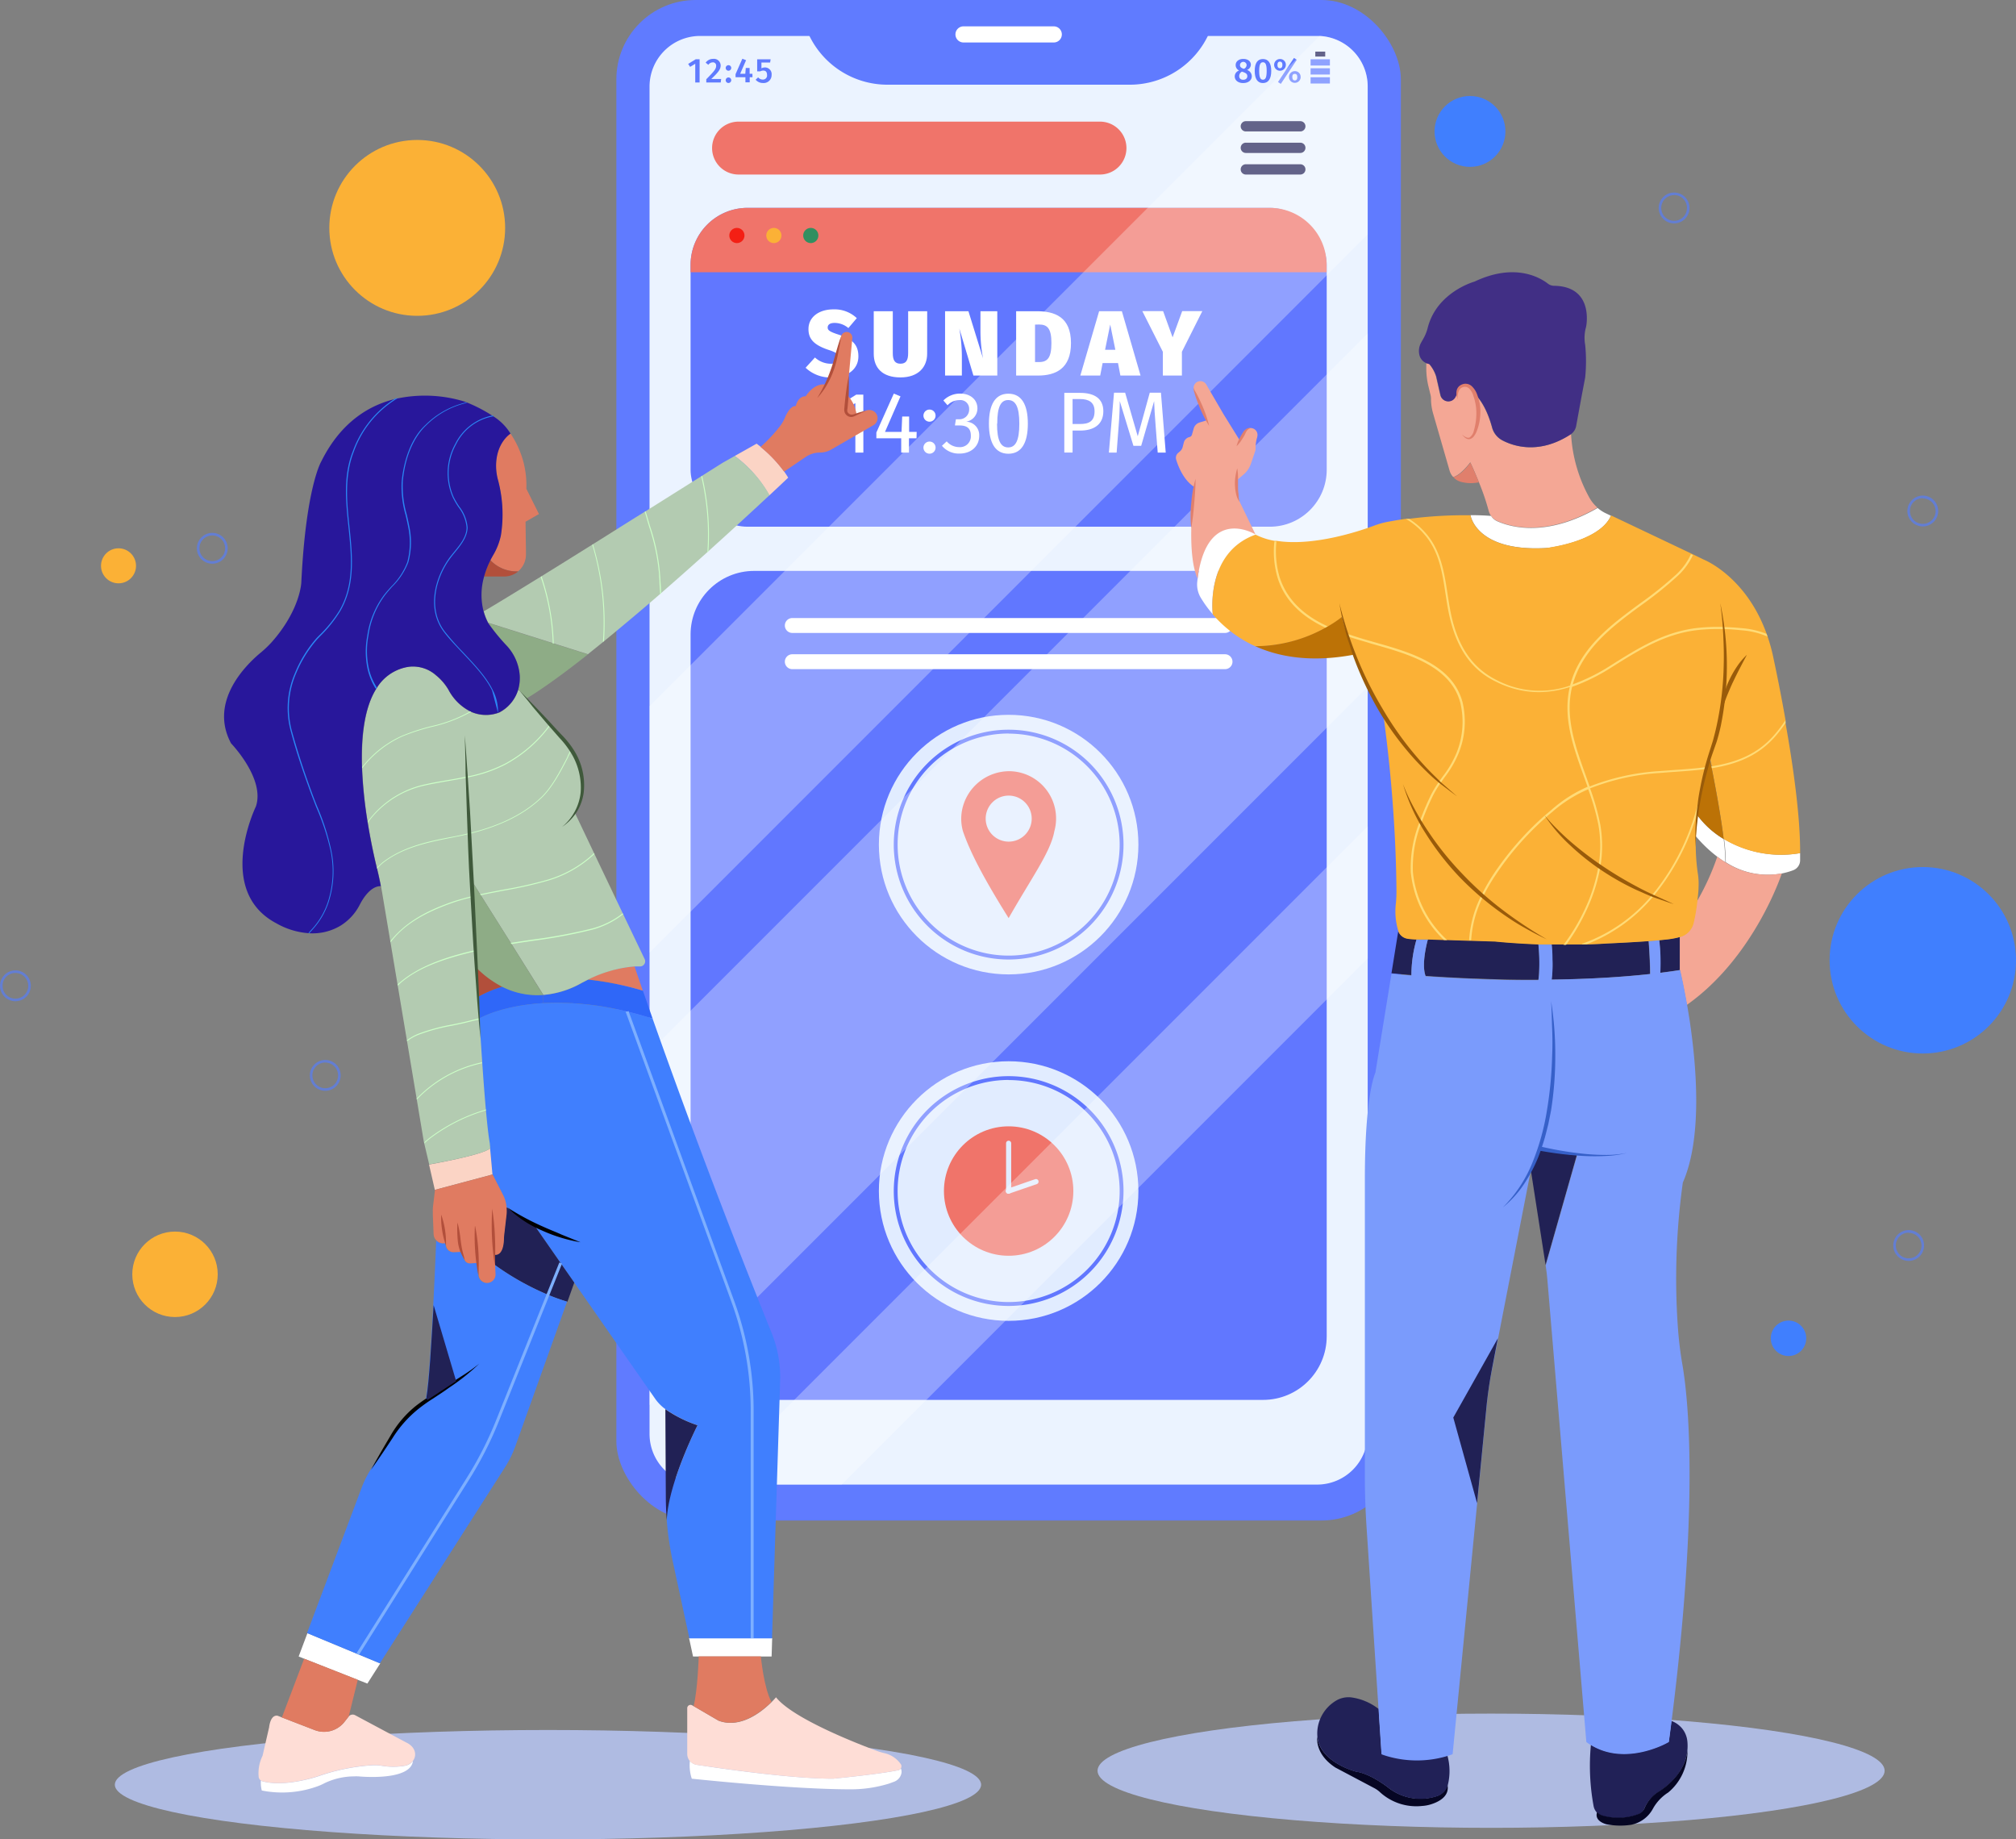 <svg xmlns="http://www.w3.org/2000/svg" viewBox="0 0 392.59 358.12"><rect x="0" y="0" width="392.59" height="358.12" fill="#808080" stroke="none"/><defs><style>.cls-1{isolation:isolate;}.cls-2{fill:#fbb136;}.cls-3{fill:#407ffe;}.cls-4{fill:#637ed3;}.cls-5{fill:#607bff;}.cls-6{fill:#ebf3ff;}.cls-7{fill:#212157;}.cls-8{fill:#6177ff;}.cls-9{fill:#f0746a;}.cls-10{fill:#f41f14;}.cls-11{fill:#328f60;}.cls-12,.cls-14{fill:#fff;}.cls-13{fill:#e1ecff;}.cls-14{opacity:0.3;mix-blend-mode:overlay;}.cls-15{fill:#afbbe2;}.cls-16{fill:#f4a795;}.cls-17{fill:#212155;}.cls-18{fill:#e07f6c;}.cls-19{fill:#060623;}.cls-20{fill:#412f85;}.cls-21{fill:#7a9bfc;}.cls-22{fill:#3660c9;}.cls-23{fill:#ffdb76;}.cls-24{fill:#bc7206;}.cls-25{fill:#995b0a;}.cls-26{fill:#e07b61;}.cls-27{fill:#b24f3b;}.cls-28{fill:#2f67f8;}.cls-29{fill:#8eac86;}.cls-30{fill:#feddd6;}.cls-31{fill:#fbd4c5;}.cls-32{fill:#b3cbb1;}.cls-33{fill:#7dafff;}.cls-34{fill:#28179b;}.cls-35{fill:#2a86f4;}.cls-36{fill:#ccffc7;}.cls-37{fill:#3f593b;}</style></defs><title>CNQuanlyhiendai</title><g class="cls-1"><g id="OBJECTS"><circle class="cls-2" cx="81.25" cy="44.37" r="17.12"/><circle class="cls-2" cx="34.08" cy="248.1" r="8.32"/><circle class="cls-2" cx="23.08" cy="110.16" r="3.41"/><circle class="cls-3" cx="374.44" cy="186.96" r="18.15"/><circle class="cls-3" cx="286.26" cy="25.59" r="6.9"/><circle class="cls-3" cx="348.29" cy="260.56" r="3.45"/><path class="cls-4" d="M95,193.26a3,3,0,1,1,3-3A3,3,0,0,1,95,193.26Zm0-5.5a2.5,2.5,0,1,0,2.5,2.5A2.5,2.5,0,0,0,95,187.76Z" transform="translate(-53.66 -83.51)"/><path class="cls-4" d="M379.67,127a3,3,0,1,1,3-3A3,3,0,0,1,379.67,127Zm0-5.5a2.5,2.5,0,1,0,2.5,2.5A2.5,2.5,0,0,0,379.67,121.48Z" transform="translate(-53.66 -83.51)"/><path class="cls-4" d="M425.35,329a3,3,0,1,1,3-3A3,3,0,0,1,425.35,329Zm0-5.5a2.5,2.5,0,1,0,2.5,2.5A2.5,2.5,0,0,0,425.35,323.54Z" transform="translate(-53.66 -83.51)"/><path class="cls-4" d="M117,295.88a3,3,0,1,1,3-3A3,3,0,0,1,117,295.88Zm0-5.5a2.5,2.5,0,1,0,2.5,2.5A2.5,2.5,0,0,0,117,290.39Z" transform="translate(-53.66 -83.51)"/><path class="cls-4" d="M56.66,278.44a3,3,0,1,1,3-3A3,3,0,0,1,56.66,278.44Zm0-5.5a2.5,2.5,0,1,0,2.5,2.5A2.5,2.5,0,0,0,56.66,272.94Z" transform="translate(-53.66 -83.51)"/><path class="cls-4" d="M428.1,186a3,3,0,1,1,3-3A3,3,0,0,1,428.1,186Zm0-5.5a2.5,2.5,0,1,0,2.5,2.5A2.5,2.5,0,0,0,428.1,180.55Z" transform="translate(-53.66 -83.51)"/><rect class="cls-5" x="120.03" width="152.77" height="296.03" rx="15.45" ry="15.45"/><path class="cls-6" d="M320,100.36V362.69a9.86,9.86,0,0,1-9.85,9.86H190a9.86,9.86,0,0,1-9.85-9.86V100.36A9.85,9.85,0,0,1,190,90.51H310.62A9.85,9.85,0,0,1,320,100.36Z" transform="translate(-53.66 -83.51)"/><path class="cls-5" d="M273.68,100h-47.2a16.9,16.9,0,0,1-15.55-10.28h78.3A16.9,16.9,0,0,1,273.68,100Z" transform="translate(-53.66 -83.51)"/><path class="cls-5" d="M189.9,99.57h-.85V95.92l-1,.61-.38-.58,1.47-.9h.76Z" transform="translate(-53.66 -83.51)"/><path class="cls-5" d="M194,96.24c0,.77-.44,1.32-1.83,2.65h1.93l-.09.68h-2.81v-.63c1.54-1.57,1.92-2,1.92-2.63a.61.61,0,0,0-.65-.66,1.08,1.08,0,0,0-.87.48l-.52-.42a1.77,1.77,0,0,1,1.46-.74A1.31,1.31,0,0,1,194,96.24Z" transform="translate(-53.66 -83.51)"/><path class="cls-5" d="M196.06,96.74a.55.55,0,0,1-.55.54.54.54,0,1,1,.55-.54Zm0,2.39a.55.55,0,0,1-.55.54.54.54,0,1,1,.55-.54Z" transform="translate(-53.66 -83.51)"/><path class="cls-5" d="M200.2,98.54h-.54v1h-.84v-1H196.9v-.59l1.32-3,.73.28-1.15,2.64h1l.09-1.13h.75v1.13h.54Z" transform="translate(-53.66 -83.51)"/><path class="cls-5" d="M203.63,95.69h-1.69v1.12a1.53,1.53,0,0,1,.68-.17,1.3,1.3,0,0,1,1.3,1.46,1.54,1.54,0,0,1-1.69,1.57,1.83,1.83,0,0,1-1.42-.64l.49-.46a1.17,1.17,0,0,0,.91.43.79.79,0,0,0,.82-.91c0-.62-.31-.84-.73-.84a1.19,1.19,0,0,0-.58.15h-.61V95.06h2.62Z" transform="translate(-53.66 -83.51)"/><path class="cls-5" d="M297.43,98.36c0,.74-.65,1.32-1.68,1.32s-1.64-.57-1.64-1.3a1.21,1.21,0,0,1,.86-1.14,1.15,1.15,0,0,1-.68-1.07c0-.74.67-1.19,1.48-1.19s1.48.4,1.48,1.15a1.14,1.14,0,0,1-.75,1A1.31,1.31,0,0,1,297.43,98.36Zm-.87,0c0-.42-.22-.61-.83-.83l-.21-.07a.94.94,0,0,0-.54.89c0,.43.31.69.79.69S296.56,98.75,296.56,98.36Zm-1.43-2.18c0,.38.24.55.68.71l.13,0a.83.83,0,0,0,.48-.77.65.65,0,0,0-1.29,0Z" transform="translate(-53.66 -83.51)"/><path class="cls-5" d="M301.22,97.32c0,1.51-.55,2.36-1.62,2.36S298,98.83,298,97.32,298.54,95,299.6,95,301.22,95.81,301.22,97.32Zm-2.35,0c0,1.26.24,1.71.73,1.71s.73-.43.73-1.71-.24-1.69-.73-1.69S298.87,96.07,298.87,97.32Z" transform="translate(-53.66 -83.51)"/><path class="cls-5" d="M304.06,96.15A1.14,1.14,0,1,1,302.92,95,1.11,1.11,0,0,1,304.06,96.15Zm-1.63,0c0,.32.1.64.48.64s.48-.32.48-.64-.09-.64-.48-.64S302.43,95.83,302.43,96.15Zm3.77-1-3.12,4.69-.55-.36,3.11-4.69Zm.75,3.38a1.14,1.14,0,1,1-1.14-1.17A1.1,1.1,0,0,1,306.94,98.5Zm-1.62,0c0,.32.1.64.48.64s.48-.32.48-.64-.09-.64-.48-.64S305.32,98.18,305.32,98.5Z" transform="translate(-53.66 -83.51)"/><rect class="cls-5" x="255.22" y="15.04" width="3.76" height="1.22"/><rect class="cls-5" x="255.22" y="13.29" width="3.76" height="1.22"/><rect class="cls-5" x="255.22" y="11.54" width="3.76" height="1.22"/><rect class="cls-7" x="256.14" y="10.05" width="1.93" height="0.96"/><rect class="cls-8" x="134.48" y="40.47" width="123.88" height="62.08" rx="11.1" ry="11.1"/><path class="cls-9" d="M312,135.08v1.44H188.14v-1.44a11.1,11.1,0,0,1,11.1-11.1H300.92A11.1,11.1,0,0,1,312,135.08Z" transform="translate(-53.66 -83.51)"/><circle class="cls-10" cx="143.5" cy="45.85" r="1.48"/><circle class="cls-2" cx="150.7" cy="45.85" r="1.48"/><circle class="cls-11" cx="157.89" cy="45.85" r="1.48"/><path class="cls-12" d="M220.51,145.45l-1.64,1.93a4.15,4.15,0,0,0-2.68-1c-.9,0-1.35.34-1.35.9s.47.85,2.25,1.42c2.57.83,3.73,1.94,3.73,4.2,0,2.41-2,4.1-5.28,4.1a7,7,0,0,1-5-1.89l1.82-2a4.62,4.62,0,0,0,3.08,1.22c1.08,0,1.57-.49,1.57-1.13s-.4-1.06-2-1.57c-3-1-3.91-2.23-3.91-4.05,0-2.38,2.09-3.84,4.86-3.84A6.3,6.3,0,0,1,220.51,145.45Z" transform="translate(-53.66 -83.51)"/><path class="cls-12" d="M234.21,152.38c0,2.56-1.67,4.61-5.2,4.61s-5.2-1.87-5.2-4.61V144.1h3.71v8.17c0,1.39.41,2.05,1.5,2.05s1.49-.67,1.49-2.05V144.1h3.71Z" transform="translate(-53.66 -83.51)"/><path class="cls-12" d="M247.87,156.63h-4.65l-2.74-9.15a32.13,32.13,0,0,1,.49,5.26v3.89H237.7V144.1h4.55l2.84,9.18a28.59,28.59,0,0,1-.5-5.17v-4h3.28Z" transform="translate(-53.66 -83.51)"/><path class="cls-12" d="M262.22,150.31c0,5-3,6.32-6.45,6.32h-4.23V144.1h4C259,144.1,262.22,145.16,262.22,150.31Zm-7-3.6V154H256c1.67,0,2.41-.86,2.41-3.71s-.81-3.6-2.39-3.6Z" transform="translate(-53.66 -83.51)"/><path class="cls-12" d="M271.38,154.2h-3l-.47,2.43h-3.87l3.66-12.53h4.43l3.64,12.53h-3.93Zm-.52-2.59-1-4.92-1,4.92Z" transform="translate(-53.66 -83.51)"/><path class="cls-12" d="M283.82,152v4.63h-3.71V152l-4-7.92h4.05l1.85,5.11,1.87-5.11h3.92Z" transform="translate(-53.66 -83.51)"/><path class="cls-12" d="M221.79,171.63h-1.56V162l-2.64,1.61-.68-1.1,3.5-2.17h1.37Z" transform="translate(-53.66 -83.51)"/><path class="cls-12" d="M232.14,168.84h-1.47v2.79h-1.51v-2.79h-4.84v-1.12l3.4-7.58,1.3.54L226,167.6h3.22l.13-3h1.35v3h1.47Z" transform="translate(-53.66 -83.51)"/><path class="cls-12" d="M235.85,164.42a1.18,1.18,0,1,1-1.18-1.17A1.17,1.17,0,0,1,235.85,164.42Zm0,6.23a1.18,1.18,0,1,1-1.18-1.17A1.17,1.17,0,0,1,235.85,170.65Z" transform="translate(-53.66 -83.51)"/><path class="cls-12" d="M244,163a2.6,2.6,0,0,1-2.2,2.61,2.61,2.61,0,0,1,2.55,2.74c0,2-1.51,3.47-3.86,3.47a4.26,4.26,0,0,1-3.4-1.52l.93-.86a3.18,3.18,0,0,0,2.42,1.12,2.1,2.1,0,0,0,2.28-2.22c0-1.56-.88-2-2.25-2h-.85l.19-1.2h.58a1.9,1.9,0,0,0,2-2,1.69,1.69,0,0,0-1.88-1.73,3.19,3.19,0,0,0-2.33,1l-.81-.93a4.58,4.58,0,0,1,3.23-1.34C242.84,160.14,244,161.49,244,163Z" transform="translate(-53.66 -83.51)"/><path class="cls-12" d="M253.82,166c0,3.76-1.25,5.85-3.79,5.85s-3.79-2.1-3.79-5.85,1.25-5.84,3.79-5.84S253.82,162.24,253.82,166Zm-6,0c0,3.33.74,4.62,2.17,4.62s2.17-1.29,2.17-4.62-.76-4.6-2.17-4.6S247.86,162.66,247.86,166Z" transform="translate(-53.66 -83.51)"/><path class="cls-12" d="M268.52,163.57c0,2.67-1.95,3.77-4.52,3.77h-1.47v4.28h-1.61V160H264C266.8,160,268.52,161.12,268.52,163.57Zm-1.71,0c0-1.74-1.12-2.37-2.84-2.37h-1.44v4.86h1.4C265.66,166.08,266.81,165.57,266.81,163.59Z" transform="translate(-53.66 -83.51)"/><path class="cls-12" d="M280.67,171.63h-1.56l-.41-5.26c-.15-1.83-.27-3.79-.29-4.76l-2.52,8.7h-1.51l-2.66-8.71c0,1.37-.08,3.18-.22,4.89l-.39,5.14H269.6l1-11.66h2.17l2.45,8.48,2.34-8.48h2.18Z" transform="translate(-53.66 -83.51)"/><path class="cls-12" d="M258.87,91.78H241.29a1.57,1.57,0,0,1-1.57-1.57h0a1.57,1.57,0,0,1,1.57-1.57h17.58a1.57,1.57,0,0,1,1.57,1.57h0A1.57,1.57,0,0,1,258.87,91.78Z" transform="translate(-53.66 -83.51)"/><path class="cls-7" d="M306.88,109.1H296.27a1,1,0,0,1-1-1h0a1,1,0,0,1,1-1h10.61a1,1,0,0,1,1,1h0A1,1,0,0,1,306.88,109.1Z" transform="translate(-53.66 -83.51)"/><path class="cls-7" d="M306.88,113.29H296.27a1,1,0,0,1-1-1h0a1,1,0,0,1,1-1h10.61a1,1,0,0,1,1,1h0A1,1,0,0,1,306.88,113.29Z" transform="translate(-53.66 -83.51)"/><path class="cls-7" d="M306.88,117.49H296.27a1,1,0,0,1-1-1h0a1,1,0,0,1,1-1h10.61a1,1,0,0,1,1,1h0A1,1,0,0,1,306.88,117.49Z" transform="translate(-53.66 -83.51)"/><path class="cls-9" d="M267.88,117.49H197.48a5.15,5.15,0,0,1-5.15-5.15h0a5.15,5.15,0,0,1,5.15-5.15h70.39a5.15,5.15,0,0,1,5.15,5.15h0A5.15,5.15,0,0,1,267.88,117.49Z" transform="translate(-53.66 -83.51)"/><rect class="cls-8" x="134.48" y="111.15" width="123.88" height="161.4" rx="12.39" ry="12.39"/><circle class="cls-13" cx="196.42" cy="164.44" r="25.27"/><path class="cls-8" d="M250.08,270.32A22.37,22.37,0,1,1,272.45,248,22.39,22.39,0,0,1,250.08,270.32Zm0-44A21.62,21.62,0,1,0,271.7,248,21.64,21.64,0,0,0,250.08,226.34Z" transform="translate(-53.66 -83.51)"/><circle class="cls-13" cx="196.42" cy="231.89" r="25.27"/><path class="cls-12" d="M292.22,206.74H207.95a1.45,1.45,0,0,1-1.45-1.45h0a1.45,1.45,0,0,1,1.45-1.45h84.27a1.45,1.45,0,0,1,1.45,1.45h0A1.45,1.45,0,0,1,292.22,206.74Z" transform="translate(-53.66 -83.51)"/><path class="cls-12" d="M292.22,213.79H207.95a1.45,1.45,0,0,1-1.45-1.45h0a1.45,1.45,0,0,1,1.45-1.45h84.27a1.45,1.45,0,0,1,1.45,1.45h0A1.45,1.45,0,0,1,292.22,213.79Z" transform="translate(-53.66 -83.51)"/><path class="cls-9" d="M250.43,233.66a9.39,9.39,0,0,0-9.43,7.61,8.93,8.93,0,0,0,.18,4.07c1.37,4,4,9.12,8.9,16.92,4.48-7.88,8.19-12.89,8.9-16.92a9.21,9.21,0,0,0-8.56-11.68Zm-.34,13.71a4.48,4.48,0,1,1,4.48-4.48A4.48,4.48,0,0,1,250.08,247.37Z" transform="translate(-53.66 -83.51)"/><path class="cls-8" d="M250.08,337.77a22.37,22.37,0,1,1,22.37-22.37A22.39,22.39,0,0,1,250.08,337.77Zm0-44A21.62,21.62,0,1,0,271.7,315.4,21.64,21.64,0,0,0,250.08,293.79Z" transform="translate(-53.66 -83.51)"/><circle class="cls-9" cx="196.42" cy="231.89" r="12.6"/><path class="cls-13" d="M250.08,315.9a.5.5,0,0,1-.5-.5V306.1a.5.5,0,1,1,1,0v9.31A.5.5,0,0,1,250.08,315.9Z" transform="translate(-53.66 -83.51)"/><path class="cls-13" d="M250.1,315.92a.5.5,0,0,1-.16-1l5.3-1.83a.5.5,0,1,1,.33.95l-5.3,1.83Z" transform="translate(-53.66 -83.51)"/><path class="cls-14" d="M320,100.36v28.78L180.15,269V221L310.62,90.52A9.85,9.85,0,0,1,320,100.36Z" transform="translate(-53.66 -83.51)"/><polygon class="cls-14" points="266.35 64.91 266.35 133.71 126.48 273.58 126.48 204.78 266.35 64.91"/><polygon class="cls-14" points="266.35 160.87 266.35 186.6 163.91 289.04 138.18 289.04 266.35 160.87"/><ellipse class="cls-15" cx="290.37" cy="344.75" rx="76.64" ry="11.12"/><path class="cls-16" d="M337.38,160.18a1.58,1.58,0,0,1,1-1.57s1.39-.67,2.35,1.57c0,0,2.09,1.49,3.47,6.55a4,4,0,0,0,1.95,2.49c2.25,1.2,7.23,2.82,13.31-1.11l.09-.06.06.07a28.82,28.82,0,0,0,3.52,12.21,7.2,7.2,0,0,0,1.61,2c-9.94,5.74-16.89,3.8-19.63,2.55a2.76,2.76,0,0,1-1.13-1,3,3,0,0,1-.43-.95,44.65,44.65,0,0,0-1.91-5.58c-.86-2.17-1.66-3.84-1.66-3.84s-1.79,2.46-3.33,2.87a3.13,3.13,0,0,1-.71-1.27l-3.2-11.1a10.35,10.35,0,0,1-.41-2.9,2.94,2.94,0,0,0-.09-.7l-.4-1.64a15,15,0,0,1-.43-3.54v-.9l.06-.13a3.82,3.82,0,0,0,.46.13,6.8,6.8,0,0,1,1.35,2.41l.83,3.64a1.56,1.56,0,0,0,2.92.35Z" transform="translate(-53.66 -83.51)"/><path class="cls-7" d="M382.24,422.42a4.6,4.6,0,0,0-.29-1.15h0a4.46,4.46,0,0,0-1.16-1.7,4.69,4.69,0,0,0-1.64-1c-.16,1.3-.34,2.63-.52,4l-.1.06a16.29,16.29,0,0,1-2,.94h0c-2.88,1.15-8.25,2.54-13.06-.39a43.2,43.2,0,0,0,.53,12,2.48,2.48,0,0,0,.65,1.24,2.45,2.45,0,0,0,1.15.66,11.08,11.08,0,0,0,7-.36,2.14,2.14,0,0,0,1.09-1.11,6.8,6.8,0,0,1,2.64-3.14s5.22-2.94,5.72-8.14A8.67,8.67,0,0,0,382.24,422.42Z" transform="translate(-53.66 -83.51)"/><path class="cls-17" d="M325.95,264.82,324.63,273s1.41.15,3.89.35h0a25.11,25.11,0,0,1,1-7h0c-.8,0-1.37-.08-1.79-.14A2.26,2.26,0,0,1,325.95,264.82Zm18.81,1.95-4.83-.15-4.73-.15-3.47-.11s-1.37,4.73-.44,7.15c2.54.18,5.69.36,9.28.51,1.28,0,2.6.1,4,.13,2,.06,4.07.1,6.22.11h2.46c.07-.54.12-1.11.15-1.66a36.2,36.2,0,0,0-.15-5.26C348.2,267.14,344.76,266.77,344.76,266.77Zm22,.4c-1.64.11-3.26.18-4.85.22-1.24,0-2.45,0-3.61,0-.86,0-1.69,0-2.5,0,0,0,.11,1.27.15,2.83a24.68,24.68,0,0,1-.15,4c6.23-.07,12.82-.39,19.18-1.09,0-2.78-.29-6.41-.29-6.41C370.93,267,366.78,267.18,366.78,267.18Zm11.27-.75-1.28.13a38.14,38.14,0,0,1,.2,6.35c1.3-.16,2.58-.34,3.85-.54v-6.45A16.75,16.75,0,0,1,378,266.42Z" transform="translate(-53.66 -83.51)"/><path class="cls-18" d="M340,173.59s.79,1.66,1.66,3.84l-.12,0a7.46,7.46,0,0,1-3.46-.13,3.06,3.06,0,0,1-1.41-.89C338.24,176.06,340,173.59,340,173.59Z" transform="translate(-53.66 -83.51)"/><path class="cls-12" d="M389.32,246.86a41.18,41.18,0,0,1,.33,4.52c-.51-.31-1-.66-1.54-1.05a26.17,26.17,0,0,1-4.25-4.06h0c.06-1.38.17-2.74.33-4.06A17.47,17.47,0,0,0,389.32,246.86Z" transform="translate(-53.66 -83.51)"/><path class="cls-12" d="M404.21,249.61c0,.5,0,1,0,1.46a2.08,2.08,0,0,1-1.35,1.87,13.62,13.62,0,0,1-2.12.61,15,15,0,0,1-11-2.17,41.18,41.18,0,0,0-.33-4.52A21.72,21.72,0,0,0,404.21,249.61Z" transform="translate(-53.66 -83.51)"/><path class="cls-12" d="M286.89,196.16c1.89-14.39,11.28-8.59,11.28-8.59-9.86,3.49-8.34,15.52-8.34,15.52a22.48,22.48,0,0,1-2.35-3.23,5,5,0,0,1-.67-3.08C286.83,196.57,286.85,196.36,286.89,196.16Z" transform="translate(-53.66 -83.51)"/><path class="cls-12" d="M366.49,183.5l.88.42c-1.83,4.18-9,5.72-11.41,6.13a11.84,11.84,0,0,1-1.41.16c-13.3.69-14.5-6.2-14.53-6.4,2.48,0,4,.15,4,.15a2.76,2.76,0,0,0,1.13,1c2.74,1.24,9.69,3.18,19.63-2.55A7.19,7.19,0,0,0,366.49,183.5Z" transform="translate(-53.66 -83.51)"/><path class="cls-19" d="M335.54,431c.47,2.37-1.95,3.43-3.38,3.85a7.32,7.32,0,0,1-1.57.27,10.49,10.49,0,0,1-8.16-2.65,5.13,5.13,0,0,0-1.16-.83l-7.56-4c-4.13-2.69-3.52-6-3.52-6,.51,5,7.53,6.78,7.53,6.78,3,.42,6.52,3.3,6.52,3.3a10.15,10.15,0,0,0,9.34,1.43A3.18,3.18,0,0,0,335.54,431Z" transform="translate(-53.66 -83.51)"/><path class="cls-19" d="M382.27,424.25a10.37,10.37,0,0,1-3.75,8.25,8.74,8.74,0,0,0-3,3.2,6.17,6.17,0,0,1-4.25,3.09,14.08,14.08,0,0,1-4.81-.11c-2.54-.76-1.78-2.34-1.78-2.34a2.45,2.45,0,0,0,1.15.66,11.08,11.08,0,0,0,7-.36,2.14,2.14,0,0,0,1.09-1.11,6.8,6.8,0,0,1,2.64-3.14S381.77,429.45,382.27,424.25Z" transform="translate(-53.66 -83.51)"/><path class="cls-17" d="M360.76,308.26l-6.12,21.51-2.88-18.51h0a32.07,32.07,0,0,0,1.7-4.1A69.94,69.94,0,0,0,360.76,308.26Z" transform="translate(-53.66 -83.51)"/><path class="cls-7" d="M335.51,425.26a20.68,20.68,0,0,1-11.8,0c-.65-.19-1-.34-1-.34l-.57-8.67a11,11,0,0,0-5.36-2.27,4.75,4.75,0,0,0-3.17.78,7.51,7.51,0,0,0-2.75,3.17,7.29,7.29,0,0,0-.65,3.75c.51,5,7.53,6.78,7.53,6.78,3,.42,6.52,3.3,6.52,3.3a10.15,10.15,0,0,0,9.34,1.43,3.18,3.18,0,0,0,2-2.14A11.25,11.25,0,0,0,335.51,425.26Z" transform="translate(-53.66 -83.51)"/><path class="cls-16" d="M389.65,251.38a15,15,0,0,0,11,2.17s-5.31,16.3-18.5,25.61c-.72-4.12-1.37-6.81-1.37-6.81v-6.45a3.72,3.72,0,0,0,2.58-2.67,33.73,33.73,0,0,0,.73-4.29h.06a48.58,48.58,0,0,0,3.93-8.64C388.63,250.72,389.14,251.08,389.65,251.38Z" transform="translate(-53.66 -83.51)"/><path class="cls-20" d="M356.23,139.15c8,.08,6.3,8,6.3,8a7.67,7.67,0,0,0-.18,3.48,31.24,31.24,0,0,1,0,6.4l-.7,3.67-1.06,5.78a2.5,2.5,0,0,1-1,1.56l-.09.06c-6.08,3.93-11.06,2.32-13.31,1.11a4,4,0,0,1-1.95-2.49c-1.38-5.06-3.47-6.55-3.47-6.55-1-2.24-2.35-1.57-2.35-1.57a1.58,1.58,0,0,0-1,1.57l-.31.63a1.56,1.56,0,0,1-2.92-.35l-.83-3.64a6.8,6.8,0,0,0-1.35-2.41,3.82,3.82,0,0,1-.46-.13,2.32,2.32,0,0,1-1.52-1.84,3.35,3.35,0,0,1,.4-2.26l.44-.78a8.26,8.26,0,0,0,.82-2.06c1.78-7,9.13-9,9.13-9,7.84-3.72,12.77-.76,14.27.4A2,2,0,0,0,356.23,139.15Z" transform="translate(-53.66 -83.51)"/><path class="cls-21" d="M380.37,341.39a135.09,135.09,0,0,1,1-27.64c3.8-8.65,2.71-22.38,1.32-31.62h0c-.16-1-.32-2-.48-2.94-.72-4.12-1.37-6.81-1.37-6.81-1.27.2-2.55.38-3.85.54a38.14,38.14,0,0,0-.2-6.35l-2.06.17s.29,3.63.29,6.41c-6.36.7-12.95,1-19.18,1.09a24.68,24.68,0,0,0,.15-4c0-1.56-.15-2.83-.15-2.83l-1,0-1.6,0a36.2,36.2,0,0,1,.15,5.26c0,.56-.07,1.12-.15,1.66h-2.46c-2.15,0-4.23,0-6.22-.11-1.38,0-2.71-.08-4-.13-3.59-.15-6.74-.33-9.28-.51-.93-2.42.44-7.15.44-7.15-.88,0-1.61,0-2.21,0h0a25.11,25.11,0,0,0-1,7h0c-1.83-.15-3.08-.27-3.6-.32l-.28,0-3.13,19.25s-2.05,4.1-2.05,20.69v57.86q0,4.9.32,9.78l2.35,35.7.57,8.67s.36.15,1,.34a20.68,20.68,0,0,0,11.8,0c.35-.1.7-.23,1.05-.36l4.77-48.77,1.91-19.54c.22-2.22.54-4.43,1-6.62l1.15-5.89v0l6.39-32.8h0a32.07,32.07,0,0,0,1.7-4.1,69.94,69.94,0,0,0,7.32,1.1l-6.12,21.51q.22,1.42.34,2.84l7.58,89.9a9,9,0,0,0,.91.61h0c4.81,2.92,10.18,1.53,13.06.39h0a16.29,16.29,0,0,0,2-.94l.1-.06c.18-1.35.36-2.67.52-4,5.44-42.83,3.21-63.11,2.13-69.39A73.54,73.54,0,0,1,380.37,341.39Z" transform="translate(-53.66 -83.51)"/><path class="cls-2" d="M404.21,249.61a21.73,21.73,0,0,1-14.89-2.75c-.56-4.77-1.7-10.69-2.32-13.76,0-.07,0-.14,0-.2s0-.14,0-.2c-.22-1.05-.36-1.68-.36-1.68-.17.54-.34,1.15-.53,1.82,0,.06,0,.14-.06.21s0,.14-.06.21c-.43,1.62-.89,3.57-1.27,5.71l-.07.44c-.11.65-.21,1.32-.3,2,0,.27-.07.55-.1.82-.16,1.32-.27,2.67-.33,4.06a38.61,38.61,0,0,0,.36,7.21,12.8,12.8,0,0,1,.15,2.78c0,.74-.12,1.67-.23,2.69a33.73,33.73,0,0,1-.73,4.29,3.72,3.72,0,0,1-2.58,2.67,16.75,16.75,0,0,1-2.78.51l-1.28.13-2.06.17c-3.78.28-7.93.45-7.93.45-1.42.1-2.84.16-4.22.2l-.63,0h-.29c-1.05,0-2.08,0-3.07,0h-.5c-.77,0-1.52,0-2.25,0l-1,0-1.6,0c-5-.19-8.46-.56-8.46-.56l-4.63-.15h-.4l-4.22-.14h-.61l-3.17-.11c-.88,0-1.61,0-2.21,0-.8,0-1.37-.08-1.79-.14a2.26,2.26,0,0,1-1.77-1.34,13.13,13.13,0,0,1-.52-5.65,24,24,0,0,0,.1-2.53c-.06-7.41-.5-14.49-1-20.27-.73-8.32-1.58-13.94-1.58-13.94A69,69,0,0,1,317.38,211c-.49-1.31-.9-2.54-1.26-3.64,0-.08-.06-.16-.08-.24l-.07-.24c-.39-1.25-.68-2.34-.9-3.24a21.63,21.63,0,0,1-2.68,1.82l-.22.12-.22.12a28.31,28.31,0,0,1-13.78,3.66,24,24,0,0,1-8.34-6.24s-1.53-12,8.34-15.52a13.09,13.09,0,0,0,3.72,1.21l.2,0,.2,0c7.08,1.11,16.06-1.86,19.08-3a15.59,15.59,0,0,1,2.4-.68c1.26-.24,2.51-.45,3.74-.62l.32,0,.31,0a84.48,84.48,0,0,1,11.88-.68c0,.2,1.24,7.08,14.53,6.4A11.84,11.84,0,0,0,356,190c2.43-.41,9.57-1.95,11.41-6.13l15.6,7.41.19.09.19.09,2.05,1s8.17,3.19,12.23,14.4l.1.26c0,.09.06.18.09.27a34.4,34.4,0,0,1,1.21,4.51s1.1,5,2.29,11.76l0,.3,0,.28C402.79,232.25,404.27,242.47,404.21,249.61Z" transform="translate(-53.66 -83.51)"/><path class="cls-16" d="M288.66,165.34l-2.45-5.79a1.29,1.29,0,0,1-.11-.52,1.32,1.32,0,0,1,2.46-.66l3.36,5.77,3.17,5.11,1-1.74a1.32,1.32,0,0,1,1.14-.66,1.33,1.33,0,0,1,1.26,1.7l0,.06a6.9,6.9,0,0,0-.32,2.07v.17a1.62,1.62,0,0,1-.1.56l-.81,2.38a4.8,4.8,0,0,1-1.42,2.1l-1.37,1.16a15.55,15.55,0,0,0,.31,3.36,4,4,0,0,0,.27.75l3.1,6.4s-9.39-5.8-11.28,8.59c-2-4.48-1.08-14.17-.61-17.92l-.16,0c-1.95-1.28-3-3.91-3.39-5.22a1.23,1.23,0,0,1,.36-1.3l.4-.35a1.6,1.6,0,0,0,.5-.82l.22-.86a1.48,1.48,0,0,1,1.11-1.08.66.66,0,0,0,.48-.47l.34-1.2a1.72,1.72,0,0,1,1.13-1.16Z" transform="translate(-53.66 -83.51)"/><path class="cls-18" d="M337.51,161.24a3,3,0,0,1-.21-1.56,1.69,1.69,0,0,1,.33-.79,1.75,1.75,0,0,1,.71-.52h0a1.78,1.78,0,0,1,2,.4,4,4,0,0,1,1,1.63,9,9,0,0,1,.6,3.6,10.26,10.26,0,0,1-.74,3.55,4.12,4.12,0,0,1-.46.82,1.51,1.51,0,0,1-.78.61,1.07,1.07,0,0,1-.94-.21,2.72,2.72,0,0,1-.62-.65c.42.37,1,.78,1.45.56a2.18,2.18,0,0,0,.82-1.31,12.09,12.09,0,0,0,.49-3.36,9.6,9.6,0,0,0-.55-3.32,3.33,3.33,0,0,0-.73-1.41,1.24,1.24,0,0,0-1.26-.42h0a1.31,1.31,0,0,0-.92.9A3.38,3.38,0,0,0,337.51,161.24Z" transform="translate(-53.66 -83.51)"/><path class="cls-22" d="M355.72,278.44a66,66,0,0,1,.81,10.65,67.54,67.54,0,0,1-.83,10.67l-.53,2.63c-.22.87-.43,1.74-.67,2.6s-.53,1.71-.82,2.56a26.13,26.13,0,0,1-1,2.49,28.93,28.93,0,0,1-2.68,4.65,20.62,20.62,0,0,1-3.67,3.89,26.18,26.18,0,0,0,5.78-8.79,45.88,45.88,0,0,0,2.81-10.17,75.66,75.66,0,0,0,1-10.55c.08-1.77.07-3.54,0-5.31S355.84,280.21,355.72,278.44Z" transform="translate(-53.66 -83.51)"/><path class="cls-22" d="M353.83,306.77a68.13,68.13,0,0,0,8.29,1.38,42,42,0,0,0,4.2.22,20.58,20.58,0,0,0,4.19-.39,20.69,20.69,0,0,1-4.19.59,42.32,42.32,0,0,1-4.24,0,68.68,68.68,0,0,1-8.43-1,.4.4,0,1,1,.14-.8h0Z" transform="translate(-53.66 -83.51)"/><path class="cls-18" d="M294.6,174.68a12.29,12.29,0,0,1,.15,1.65c0,.54,0,1.08,0,1.62s0,1.08.08,1.61l.06.81c0,.26.1.52.13.81-.16-.23-.28-.48-.42-.74a6.37,6.37,0,0,1-.24-.81,9.28,9.28,0,0,1-.21-1.66,8.27,8.27,0,0,1,.09-1.66A11.78,11.78,0,0,1,294.6,174.68Z" transform="translate(-53.66 -83.51)"/><path class="cls-18" d="M297.23,166.85a1.52,1.52,0,0,0-.67.42,2.35,2.35,0,0,0-.38.65,11,11,0,0,1-.87,1.45l0-.12h0v.06a.15.15,0,0,1,0,.07,6.46,6.46,0,0,1-.84,1,6.46,6.46,0,0,1,.41-1.21l0,.12h0a.14.14,0,0,1,0-.07l0,0a11,11,0,0,1,.81-1.48,1.84,1.84,0,0,1,.63-.68A1.18,1.18,0,0,1,297.23,166.85Z" transform="translate(-53.66 -83.51)"/><path class="cls-18" d="M286.11,159a2.76,2.76,0,0,0,.42.89c.16.29.32.59.47.89.3.6.58,1.21.84,1.82a23.54,23.54,0,0,1,1.28,3.81,23.33,23.33,0,0,1-1.84-3.58c-.25-.62-.5-1.24-.72-1.87-.11-.32-.21-.64-.31-1A2.24,2.24,0,0,1,286.11,159Z" transform="translate(-53.66 -83.51)"/><path class="cls-18" d="M286.48,176.73c0,1.62-.13,3.21-.26,4.8s-.3,3.18-.58,4.78a23.29,23.29,0,0,1,0-4.83A24.19,24.19,0,0,1,286.48,176.73Z" transform="translate(-53.66 -83.51)"/><path class="cls-23" d="M401.36,224l0-.3-.12.19a27,27,0,0,1-1.95,2.58c-2.94,3.44-6.74,5.37-12.31,6.24h0c-.29.06-.6.1-.88.14H386c-2,.27-4.18.43-6.25.57l-2.81.21a44.86,44.86,0,0,0-13.72,3c-.24-.69-.49-1.38-.74-2.08-2-5.6-4.12-11.39-2.67-17.32a37.45,37.45,0,0,0,7.83-3.89c5.18-3.25,10.06-6.32,16.26-7.12a35,35,0,0,1,5.47-.22c1.13,0,2.33.11,3.55.23a15.58,15.58,0,0,1,4.76,1.14l.17.08c0-.09-.06-.18-.09-.27l-.1-.26a16.12,16.12,0,0,0-4.71-1.1c-1.24-.12-2.43-.19-3.57-.23a35.81,35.81,0,0,0-5.53.22c-6.29.82-11.21,3.91-16.45,7.21a37.45,37.45,0,0,1-7.46,3.73,17,17,0,0,1,.69-2c2.47-5.92,7.67-9.75,12.7-13.45a73.4,73.4,0,0,0,7-5.63,12.81,12.81,0,0,0,3-4.09l-.19-.09-.19-.09h0a12.45,12.45,0,0,1-2.91,4,74.09,74.09,0,0,1-7,5.6c-5.07,3.73-10.32,7.59-12.84,13.61a16.88,16.88,0,0,0-.78,2.37,17.93,17.93,0,0,1-14.18-1c-5-2.44-8-6.94-9.25-14.15-.16-.89-.3-1.79-.44-2.67-.64-4.22-1.3-8.58-4.38-12a14.09,14.09,0,0,0-3.06-2.6l-.31,0-.32,0,.22.13a13.7,13.7,0,0,1,3.17,2.67c3,3.34,3.63,7.44,4.29,11.79.14.89.27,1.79.43,2.67,1.31,7.36,4.31,12,9.48,14.45a18.65,18.65,0,0,0,8.28,2,19.79,19.79,0,0,0,6-1c-1.38,6,.69,11.74,2.72,17.32l.75,2.1A26.5,26.5,0,0,0,356,241l-.31.27-1.19,1a58.55,58.55,0,0,0-10,11.44,36,36,0,0,0-2.33,4.07,22.26,22.26,0,0,0-2.42,8.79h.4A21.88,21.88,0,0,1,342.5,258a36.53,36.53,0,0,1,2.32-4,57.54,57.54,0,0,1,9.91-11.37c.39-.35.78-.69,1.17-1l.31-.27a26.24,26.24,0,0,1,6.73-4.18,44.49,44.49,0,0,1,2,7,23.64,23.64,0,0,1,0,8,32.75,32.75,0,0,1-2.65,8.34,38.28,38.28,0,0,1-4.07,6.83l-.09.12h.5a38.76,38.76,0,0,0,4-6.79,33.58,33.58,0,0,0,2.68-8.44,24.41,24.41,0,0,0,0-8.11,46.11,46.11,0,0,0-2-7.13A44.47,44.47,0,0,1,376.93,234c.94-.08,1.87-.15,2.81-.21,2.05-.15,4.17-.29,6.19-.56H386l1-.15h0c5.67-.9,9.54-2.87,12.54-6.39a27.55,27.55,0,0,0,1.86-2.45ZM332.62,238.6a19.29,19.29,0,0,1,1.59-2.66c.24-.36.49-.7.74-1.06a20.23,20.23,0,0,0,2.72-4.62,16.45,16.45,0,0,0,.81-10c-1.93-7.4-10.26-9.77-17-11.67l-.76-.22c-1.28-.36-3-.86-4.67-1.45l-.14,0a36.91,36.91,0,0,1-3.59-1.42l-.14-.06c-5-2.3-8-5.44-9.34-9.59a17.78,17.78,0,0,1-.61-6.92l-.2,0-.2,0v0a18.14,18.14,0,0,0,.63,7.08c1.32,4.22,4.4,7.42,9.43,9.77l.13.06a39.65,39.65,0,0,0,3.9,1.55l.15,0c1.65.57,3.29,1,4.54,1.4l.76.22c6.6,1.87,14.81,4.21,16.68,11.38a16.1,16.1,0,0,1-.79,9.8,20.29,20.29,0,0,1-2.67,4.53l-.76,1.07a20.67,20.67,0,0,0-1.62,2.71,54.52,54.52,0,0,0-2.13,5.1,23.87,23.87,0,0,0-1.69,9.71,21.06,21.06,0,0,0,6.47,13.22h.61l-.16-.15a20.71,20.71,0,0,1-6.51-13.12,23.42,23.42,0,0,1,1.67-9.55A52.32,52.32,0,0,1,332.62,238.6Zm51.82.51,0,.24a44.84,44.84,0,0,1-9.06,18.43,31.44,31.44,0,0,1-13.47,9.42l0,0-.08,0a.16.16,0,0,0-.1.15h.29l.63,0A31.86,31.86,0,0,0,375.64,258a44.86,44.86,0,0,0,8.65-16.64c.09-.69.19-1.35.3-2l.07-.44A.19.19,0,0,0,384.44,239.11Z" transform="translate(-53.66 -83.51)"/><path class="cls-17" d="M345.35,344.07,344.21,350c-.43,2.19-.75,4.4-1,6.62l-1.91,19.54-4.63-16.66Z" transform="translate(-53.66 -83.51)"/><path class="cls-24" d="M384.59,239.4c.4-2.41.92-4.58,1.4-6.36.32,0,.41-1.25.74-1.3.61,3,2,10.25,2.6,15.12a17.47,17.47,0,0,1-5.14-4.64C384.3,241.25,384.43,240.31,384.59,239.4Z" transform="translate(-53.66 -83.51)"/><path class="cls-25" d="M393.84,211c-.9,1.73-1.81,3.4-2.62,5.13-.42.85-.78,1.73-1.15,2.61s-.66,1.79-1,2.71a13.46,13.46,0,0,1,1.41-5.67,18.93,18.93,0,0,1,1.46-2.54A13.48,13.48,0,0,1,393.84,211Z" transform="translate(-53.66 -83.51)"/><path class="cls-25" d="M383.82,248.46a56.41,56.41,0,0,1,.15-6c.09-1,.24-2,.36-3s.32-2,.51-3a58.88,58.88,0,0,1,1.48-5.87l.91-2.87c.27-1,.51-1.92.72-2.9a60.79,60.79,0,0,0,1.38-11.88c.06-2,0-4-.1-6s-.29-4-.57-6a58.46,58.46,0,0,1,.08,24c-.22,1-.48,2-.77,2.94l-1,2.86c-.6,1.9-1.12,3.84-1.58,5.78A64.69,64.69,0,0,0,383.82,248.46Z" transform="translate(-53.66 -83.51)"/><path class="cls-25" d="M354.42,242.22a34.55,34.55,0,0,0,2.61,2.84q1.36,1.36,2.83,2.61A65.46,65.46,0,0,0,366,252.3a74.06,74.06,0,0,0,6.61,3.93c2.26,1.23,4.64,2.19,7,3.31-1.23-.39-2.44-.83-3.67-1.25s-2.4-1-3.58-1.5a50.72,50.72,0,0,1-6.78-3.81,46.72,46.72,0,0,1-6.09-4.84A31.51,31.51,0,0,1,354.42,242.22Z" transform="translate(-53.66 -83.51)"/><path class="cls-24" d="M316,207.08c-.42-1.36-.74-2.53-1-3.48a21.25,21.25,0,0,1-2.9,1.94,28.38,28.38,0,0,1-14,3.78c4.64,2.1,10.91,3.22,19.22,1.65C316.85,209.56,316.41,208.26,316,207.08Z" transform="translate(-53.66 -83.51)"/><path class="cls-25" d="M314.48,200.93a79.21,79.21,0,0,0,3.47,10.66,72.48,72.48,0,0,0,5,10,63.34,63.34,0,0,0,6.46,9.11q1.8,2.14,3.82,4.09l1,1,1.06.92,2.12,1.85q-1.13-.83-2.25-1.69L334,236l-1.08-.91a55.91,55.91,0,0,1-4-4,58.33,58.33,0,0,1-6.69-9.1,65.81,65.81,0,0,1-4.85-10.2c-.34-.88-.6-1.79-.89-2.68s-.62-1.78-.82-2.7L315,203.7C314.8,202.78,314.64,201.85,314.48,200.93Z" transform="translate(-53.66 -83.51)"/><path class="cls-25" d="M326.87,236.16a37.32,37.32,0,0,0,2.22,4.76,49.52,49.52,0,0,0,2.71,4.49,59,59,0,0,0,6.55,8.15,63.88,63.88,0,0,0,7.78,7,81.91,81.91,0,0,0,8.74,5.82c-1.6-.73-3.15-1.57-4.68-2.44s-3-1.86-4.43-2.88a58.05,58.05,0,0,1-8-6.93,54.1,54.1,0,0,1-6.48-8.37A38.12,38.12,0,0,1,326.87,236.16Z" transform="translate(-53.66 -83.51)"/><ellipse class="cls-15" cx="106.71" cy="347.47" rx="84.35" ry="10.65"/><path class="cls-26" d="M156.16,178.67l2.46,4.92L156,185.09l.08,5.51v.79a4.28,4.28,0,0,1-1.51,3.35,7,7,0,0,1-5.44-2.19c.18-.37.36-.68.51-.95a12.73,12.73,0,0,0,1.54-3.92,26,26,0,0,0-.56-10.74,10.57,10.57,0,0,1-.38-2.59c-.07-4.7,2.81-6.46,2.81-6.46A17.88,17.88,0,0,1,156.16,178.67Z" transform="translate(-53.66 -83.51)"/><path class="cls-27" d="M149.15,192.56a7,7,0,0,0,5.44,2.19,4.27,4.27,0,0,1-2.81,1h-3.87A17.22,17.22,0,0,1,149.15,192.56Z" transform="translate(-53.66 -83.51)"/><path class="cls-28" d="M159.47,278.82c-8.24.47-12.49,3-12.49,3-.08-1.38-.17-2.8-.25-4.23a21.89,21.89,0,0,1,4.77-2,15,15,0,0,0,7.95,1.58l0,0Z" transform="translate(-53.66 -83.51)"/><path class="cls-29" d="M161.4,208.79l-12.67-4a38.69,38.69,0,0,0,3.54,4.34,9.53,9.53,0,0,1,2.6,5.84,8.27,8.27,0,0,1-.33,2.92l.31.09,1.36,1.51c1.57-.94,3.32-2.12,5.21-3.48,2.1-1.5,4.36-3.22,6.72-5.09Z" transform="translate(-53.66 -83.51)"/><path class="cls-28" d="M175.78,280.45a56.42,56.42,0,0,0-16.31-1.64v-1.59l0,0a18,18,0,0,0,7.26-2.22c.47-.26,1-.51,1.44-.76a59,59,0,0,1,10.69,2.16c.52,1.49,1.15,3.32,1.9,5.45Q178.17,281,175.78,280.45Z" transform="translate(-53.66 -83.51)"/><polygon class="cls-12" points="150.37 318.94 150.26 322.51 148.16 322.51 136.03 322.51 134.96 322.51 134.19 318.94 146.47 318.94 150.37 318.94"/><polygon class="cls-12" points="74.05 323.85 71.54 327.78 69.67 327.05 59.23 322.94 58.16 322.51 59.87 317.96 69.67 322.03 74.05 323.85"/><path class="cls-12" d="M229.08,427.81a1.52,1.52,0,0,1,.13.89,2.23,2.23,0,0,1-1.41,1.69c-.31.12-.67.24-1,.37a25.2,25.2,0,0,1-7.54,1.12c-11.58,0-30.88-2.07-30.88-2.07a8.08,8.08,0,0,1-.37-3.47,2.14,2.14,0,0,0,1.35.77c4.86.75,18.33,2.7,26.54,2.7,0,0,9-.86,12.73-1.66A.73.73,0,0,0,229.08,427.81Z" transform="translate(-53.66 -83.51)"/><path class="cls-30" d="M229.08,427.81a.73.73,0,0,1-.49.34c-3.78.8-12.73,1.66-12.73,1.66-8.21,0-21.68-2-26.54-2.7a2.14,2.14,0,0,1-1.35-.77h0a2.14,2.14,0,0,1-.48-1.35v-8.89a.64.64,0,0,1,1-.55l.27.15,4.83,2.82c4.34,1.64,8.57-1.87,10.33-3.63.55-.55.86-.93.86-.93,3.4,4.31,16.93,9.45,19.87,10.52.37.13.74.23,1.12.33a5.34,5.34,0,0,1,3.33,2.2A.74.74,0,0,1,229.08,427.81Z" transform="translate(-53.66 -83.51)"/><path class="cls-12" d="M132.51,427.3a2.5,2.5,0,0,0,1.57-.94c-.45,3.63-8.73,3.17-10.62,3a8.11,8.11,0,0,0-.86,0,13.53,13.53,0,0,0-5.76,1.33,9.78,9.78,0,0,1-1.26.57,20.28,20.28,0,0,1-10.94.85,6.37,6.37,0,0,1-.18-1.94,1,1,0,0,0,.28.14c4.52,1.25,11-1,11-1a39.39,39.39,0,0,1,10.26-2.1,8.16,8.16,0,0,1,2,.09A13.36,13.36,0,0,0,132.51,427.3Z" transform="translate(-53.66 -83.51)"/><path class="cls-30" d="M132.68,422.72s2,.78,1.81,2.61a2.13,2.13,0,0,1-.41,1h0a2.5,2.5,0,0,1-1.57.94,13.36,13.36,0,0,1-4.54,0,8.16,8.16,0,0,0-2-.09,39.39,39.39,0,0,0-10.26,2.1s-6.49,2.27-11,1a1,1,0,0,1-.28-.14,1,1,0,0,1-.39-.63,7.61,7.61,0,0,1,.75-4.16l1.28-5.56s.21-2.46,1.64-2.24l.85.33,6.38,2.46a5.06,5.06,0,0,0,5.81-1.6l.83-1.06a1,1,0,0,1,1.2-.25Z" transform="translate(-53.66 -83.51)"/><path class="cls-31" d="M206.35,175.29q.42.59.8,1.22s-1.36,1.3-3.68,3.46a23.94,23.94,0,0,0-6.74-7.68l4.27-2.4s.3.21.79.61A25.92,25.92,0,0,1,206.35,175.29Z" transform="translate(-53.66 -83.51)"/><path class="cls-3" d="M203.95,343.09c-10.68-26.43-18.85-48.92-23.21-61.27q-2.57-.8-5-1.37a56.42,56.42,0,0,0-16.31-1.64c-8.24.47-12.49,3-12.49,3v0c.18,3,.37,5.89.56,8.56.24,3.48.48,6.6.71,9.19.27,2.94.52,5.19.76,6.47l.09,1,.46,5.09,2,3.92a6.28,6.28,0,0,1,.72,2.56l.21,0a26.48,26.48,0,0,0,5.19,3.31l0,.05,5.17,7.43,2.65,3.8,15.73,22.57a8.67,8.67,0,0,0,1.64,1.79l.37.28A24.49,24.49,0,0,0,189.5,361s-5.71,11.22-6,18.49a59.32,59.32,0,0,0,1.17,8l3.24,15H204l1.58-50A23.08,23.08,0,0,0,203.95,343.09Z" transform="translate(-53.66 -83.51)"/><path class="cls-26" d="M201.83,406s.55,6.06,2.06,8.86c-1.77,1.76-6,5.27-10.33,3.63l-4.83-2.82c.8-3.08,1-9.67,1-9.67Z" transform="translate(-53.66 -83.51)"/><path class="cls-17" d="M183.23,357.87A24.5,24.5,0,0,0,189.5,361s-5.71,11.22-6,18.49q-.17-2.25-.18-4.51Z" transform="translate(-53.66 -83.51)"/><path class="cls-26" d="M177.22,271.65s.56,1.66,1.61,4.72a59,59,0,0,0-10.69-2.16,25.09,25.09,0,0,1,4.15-1.63A23.48,23.48,0,0,1,177.22,271.65Z" transform="translate(-53.66 -83.51)"/><path class="cls-17" d="M162.84,329.43l2.65,3.8-1.33,3.72a36.39,36.39,0,0,1-3.79-1.35Z" transform="translate(-53.66 -83.51)"/><path class="cls-17" d="M157.67,322l5.17,7.43-2.47,6.16A51.88,51.88,0,0,1,150,329.77l-.09-2s1.68.5,1.81-3c0-.57.09-1.14.15-1.71l.37-3.2a6.54,6.54,0,0,0,0-1.22l.21,0a26.48,26.48,0,0,0,5.19,3.31Z" transform="translate(-53.66 -83.51)"/><path class="cls-3" d="M160.37,335.59A51.88,51.88,0,0,1,150,329.77l.08,1.84v.07a1.64,1.64,0,0,1-3.27.12l-.17-2.42-1.49.08h-.05a1.09,1.09,0,0,1-1-.62,11.67,11.67,0,0,1-.63-1.62l-1.5.06a1.47,1.47,0,0,1-1.52-1.24l-.08-.54a1.86,1.86,0,0,1-1.77-.47c0,.25-.23,6-.57,12.57-.37,7.07-.87,15.08-1.41,18q-.08.44-.16.71h0a21.11,21.11,0,0,0-6.32,6.46l-4.31,6.88a19.08,19.08,0,0,0-1.74,3.5l-10.64,28.31,9.8,4.07,4.38,1.82,24.38-38.18a20.28,20.28,0,0,0,2-4.07l10.08-28.17A36.39,36.39,0,0,1,160.37,335.59Z" transform="translate(-53.66 -83.51)"/><path class="cls-31" d="M149.1,307.08l.46,5.09-11.22,3-1.13-4.93S147.8,308.38,149.1,307.08Z" transform="translate(-53.66 -83.51)"/><path class="cls-27" d="M151.5,275.6a21.89,21.89,0,0,0-4.77,2c-.11-1.89-.22-3.81-.33-5.74h0A19.68,19.68,0,0,0,151.5,275.6Z" transform="translate(-53.66 -83.51)"/><path class="cls-32" d="M175,261.47l-5.62-11.79-3.76-7.9a10,10,0,0,0,1.32-7.08,13.31,13.31,0,0,0-2-5.19,14.91,14.91,0,0,0-1.47-1.93l-2.67-3-4.6-5.12L154.85,218l-.31-.09a7.39,7.39,0,0,1-3.6,4.31,3.27,3.27,0,0,1-.39.15,7.17,7.17,0,0,1-5.22-.28,9.85,9.85,0,0,1-4.33-4.25,10.28,10.28,0,0,0-2.4-2.8,6.79,6.79,0,0,0-5.29-1.74,8.85,8.85,0,0,0-6.3,4.2c-2.42,3.79-3,9.58-2.83,15.48a87.93,87.93,0,0,0,1.1,10.62c.61,3.77,1.33,7,1.82,9,0,.11.05.21.08.31.25,1,.47,2.06.67,3.09l.23,1.32,1.61,9.58,1.41,8.43,1.81,10.81,1.9,11.37,1.37,8.2.06.28,1,4.22s10.59-1.83,11.89-3.14l-.09-1c-.24-1.28-.49-3.53-.76-6.47-.23-2.59-.47-5.71-.71-9.19-.18-2.67-.37-5.55-.56-8.56v0c-.08-1.38-.17-2.8-.25-4.23-.11-1.89-.22-3.81-.33-5.74-.06-1.07-.12-2.15-.18-3.23-.19-3.53-.37-7.08-.56-10.55-.05-1-.1-2.09-.16-3.11h0l1.72,2.75,6,9.53,6.23,9.94a18,18,0,0,0,7.26-2.22c.47-.26,1-.51,1.44-.76a25.1,25.1,0,0,1,4.15-1.63,23.47,23.47,0,0,1,4.93-.93c.37,0,.71,0,1,0a1,1,0,0,0,.93-1.45Zm21.73-89.18h0l-2.37,1.34-4.06,2.56-11,6.91c-3.27,2-6.78,4.25-10.26,6.42s-6.9,4.31-10,6.22c-4.87,3-8.95,5.5-11.1,6.75l-.09,0a10.84,10.84,0,0,0,.89,2.26l12.67,4,6.74,2.13c1-.8,2-1.61,3.06-2.46,3.64-3,7.43-6.16,11.11-9.36,3.19-2.78,6.31-5.55,9.2-8.15,4.9-4.41,9.15-8.34,12-11A23.94,23.94,0,0,0,196.74,172.29Z" transform="translate(-53.66 -83.51)"/><path class="cls-26" d="M112.89,406.45l10.44,4.11-1.76,7.13-.83,1.06a5.06,5.06,0,0,1-5.81,1.6l-6.38-2.46Z" transform="translate(-53.66 -83.51)"/><path class="cls-26" d="M218.62,160.38l-.27,2.84a1.14,1.14,0,0,0,1.55,1.17l.54-.21,1.85-.73a1.69,1.69,0,0,1,.57-.11,1.58,1.58,0,0,1,.8,3l-8.14,4.7a4.4,4.4,0,0,1-2.19.58,4.93,4.93,0,0,0-2.78.86l-4.05,2.75-.15.11a25.92,25.92,0,0,0-4.56-4.79l.07-.11a29.38,29.38,0,0,0,3.54-3.76,7.32,7.32,0,0,0,1.12-1.87c1.09-2.53,2.09-2.23,2.09-2.23.56-2.09,1.94-1.91,1.94-1.91,1.94-2.88,3.94-2.27,3.94-2.27h0a21.15,21.15,0,0,0,1.85-4.85l1.1-4.48a1.11,1.11,0,0,1,2.19.37Z" transform="translate(-53.66 -83.51)"/><path class="cls-26" d="M218.62,160.38a6.85,6.85,0,0,1,1.83,3.79l-.54.21a1.14,1.14,0,0,1-1.55-1.17Z" transform="translate(-53.66 -83.51)"/><path class="cls-27" d="M217.45,149c-.14,1.08-.35,2.15-.56,3.21a23.53,23.53,0,0,1-.8,3.17,17.13,17.13,0,0,1-1.36,3,14.64,14.64,0,0,1-1.93,2.64c.55-.94,1.08-1.88,1.54-2.85a29.68,29.68,0,0,0,1.21-3c.36-1,.6-2,.92-3.09S217.07,150,217.45,149Z" transform="translate(-53.66 -83.51)"/><path class="cls-27" d="M222.29,163.44c-.42.24-.86.44-1.29.66l-.65.3a3.11,3.11,0,0,1-.72.28,1.37,1.37,0,0,1-1.44-.78,1.56,1.56,0,0,1-.11-.84l.06-.72c.1-1,.2-1.91.33-2.86s.28-1.9.49-2.85c0,1,0,1.93,0,2.89s-.12,1.92-.2,2.87l-.07.72a1.07,1.07,0,0,0,0,.57.93.93,0,0,0,.89.56,2.86,2.86,0,0,0,.64-.18l.68-.23C221.37,163.71,221.82,163.56,222.29,163.44Z" transform="translate(-53.66 -83.51)"/><path d="M166.71,325.37a30.2,30.2,0,0,1-7.59-2.33,21.06,21.06,0,0,1-6.6-4.41,49.3,49.3,0,0,0,6.92,3.71c1.19.55,2.4,1,3.61,1.55Z" transform="translate(-53.66 -83.51)"/><path d="M125.91,369.66c1.2-2.21,2.46-4.37,3.74-6.53a20.54,20.54,0,0,1,4.88-5.81,30.21,30.21,0,0,1,3.13-2.16l3.18-2q1.59-1,3.16-2A32.41,32.41,0,0,0,147,349a42.37,42.37,0,0,1-5.89,4.69c-1,.73-2.07,1.42-3.12,2.11a31.32,31.32,0,0,0-3,2.14,22.81,22.81,0,0,0-4.87,5.53C128.76,365.54,127.37,367.62,125.91,369.66Z" transform="translate(-53.66 -83.51)"/><path class="cls-26" d="M152.31,318.65a6.28,6.28,0,0,0-.72-2.56l-2-3.92-11.22,3-.37,3.1a7.19,7.19,0,0,0-.05,1.22l0,.6.15,3.68a1.82,1.82,0,0,0,.58,1.28h0a1.86,1.86,0,0,0,1.77.47l.08.54a1.47,1.47,0,0,0,1.52,1.24l1.5-.06a11.67,11.67,0,0,0,.63,1.62,1.09,1.09,0,0,0,1,.62h.05l1.49-.08.17,2.42a1.64,1.64,0,0,0,3.27-.12v-.07l-.08-1.84-.09-2s1.68.5,1.81-3c0-.57.09-1.14.15-1.71l.37-3.2A6.54,6.54,0,0,0,152.31,318.65Z" transform="translate(-53.66 -83.51)"/><path class="cls-27" d="M150,329.77a52,52,0,0,1-.49-10.92,45.73,45.73,0,0,1,.53,5.45A47,47,0,0,1,150,329.77Z" transform="translate(-53.66 -83.51)"/><path class="cls-27" d="M146.19,322.24a35.63,35.63,0,0,1,.62,4.76,34.66,34.66,0,0,1,0,4.8,40.43,40.43,0,0,1-.67-9.56Z" transform="translate(-53.66 -83.51)"/><path class="cls-27" d="M142.75,321.53a16.34,16.34,0,0,1,.4,1.84c.11.61.17,1.25.25,1.85s.18,1.2.31,1.8.34,1.18.46,1.81a13,13,0,0,1-.89-1.68,8.5,8.5,0,0,1-.45-1.86c-.07-.64-.1-1.25-.12-1.88A16.33,16.33,0,0,1,142.75,321.53Z" transform="translate(-53.66 -83.51)"/><path class="cls-27" d="M139.58,320a16.5,16.5,0,0,1,.93,6,14.46,14.46,0,0,1-.75-3A14.67,14.67,0,0,1,139.58,320Z" transform="translate(-53.66 -83.51)"/><path class="cls-33" d="M123.57,405.7l-.49-.3,21.42-34.07A70.16,70.16,0,0,0,150.28,360l12.3-30.69.53.21-12.3,30.69a70.76,70.76,0,0,1-5.81,11.4Z" transform="translate(-53.66 -83.51)"/><path class="cls-33" d="M200.42,402.45h-.57V358.23A61.69,61.69,0,0,0,196.1,337L175.5,280.5v-.05h.3l.26-.09,20.58,56.46a62.27,62.27,0,0,1,3.78,21.42Z" transform="translate(-53.66 -83.51)"/><path class="cls-34" d="M154.87,215a9.53,9.53,0,0,0-2.6-5.84,38.69,38.69,0,0,1-3.54-4.34,10.84,10.84,0,0,1-.89-2.26,12.82,12.82,0,0,1,.08-6.74,17.22,17.22,0,0,1,1.24-3.22c.18-.37.36-.68.51-.95a12.73,12.73,0,0,0,1.54-3.92,26,26,0,0,0-.56-10.74,10.57,10.57,0,0,1-.38-2.59c-.07-4.7,2.81-6.46,2.81-6.46a10.34,10.34,0,0,0-3.39-3.4,29.27,29.27,0,0,0-5.18-2.7l-.37-.14a26.34,26.34,0,0,0-13.19-.59h0c-5.2,1.17-10.84,4.44-14.71,12.21,0,0-3,4.94-3.9,23.55,0,0-.15,5.3-5.74,11.63a21.06,21.06,0,0,1-2.32,2.2c-2.68,2.25-10,9.38-5.62,17.54,0,0,6.67,6.89,4.83,12.29,0,0-8,16.43,4,22.75a14.84,14.84,0,0,0,6.26,1.92,10.56,10.56,0,0,0,6.31-1.52,10.29,10.29,0,0,0,3.69-4.09c.77-1.47,2.2-3.56,4.07-3.56h0c-.2-1-.42-2.07-.67-3.09,0-.1,0-.2-.08-.31-.49-2-1.21-5.25-1.82-9a87.93,87.93,0,0,1-1.1-10.62c-.21-5.9.41-11.69,2.83-15.48a8.85,8.85,0,0,1,6.3-4.2A6.79,6.79,0,0,1,138.6,215a10.28,10.28,0,0,1,2.4,2.8,9.85,9.85,0,0,0,4.33,4.25,7.17,7.17,0,0,0,5.22.28,3.27,3.27,0,0,0,.39-.15,7.39,7.39,0,0,0,3.6-4.31A8.27,8.27,0,0,0,154.87,215Z" transform="translate(-53.66 -83.51)"/><path class="cls-35" d="M150.64,222.31a9.13,9.13,0,0,0-1-4.42c-1.28-2.62-3.57-5-5.78-7.37a52.13,52.13,0,0,1-3.54-4c-3.46-4.45-1.79-10.68,1.23-14.58.22-.29.46-.58.71-.89,1.14-1.38,2.43-3,2.46-4.83a7.6,7.6,0,0,0-1.65-4.12,17.51,17.51,0,0,1-1.06-1.81,11.54,11.54,0,0,1,.48-10.29,10,10,0,0,1,7.26-5.44h.1l-.23-.16a10.23,10.23,0,0,0-7.3,5.51,11.7,11.7,0,0,0-.48,10.46,15.28,15.28,0,0,0,1.07,1.84,7.47,7.47,0,0,1,1.61,4c0,1.81-1.28,3.35-2.4,4.71l-.72.89c-3.07,4-4.76,10.29-1.23,14.82,1,1.32,2.26,2.61,3.56,4,2.2,2.32,4.48,4.72,5.75,7.3Zm-23.58-4.92a11.72,11.72,0,0,1-1.58-3.76,16,16,0,0,1-.08-6.33,17.15,17.15,0,0,1,3.22-7.89c.44-.57.94-1.14,1.42-1.68a13.23,13.23,0,0,0,3.15-4.79,14.93,14.93,0,0,0,.18-6.93c-.15-.81-.33-1.6-.51-2.36a19.85,19.85,0,0,1-.76-6.42c.61-6.62,3.42-9.86,4.59-10.94a16.36,16.36,0,0,1,6.88-4.08l.86-.26.11,0,.11,0-.28-.11-.84.26a16.43,16.43,0,0,0-7,4.13c-3.59,3.29-4.45,8.83-4.65,11.06a19.76,19.76,0,0,0,.76,6.49c.18.76.36,1.55.51,2.35a14.84,14.84,0,0,1-.18,6.84,13.24,13.24,0,0,1-3.11,4.73c-.49.54-1,1.11-1.44,1.68a17.34,17.34,0,0,0-3.25,8,16.1,16.1,0,0,0,.08,6.41,12.23,12.23,0,0,0,1.61,3.86l0,0Zm-13.16,47.8.8-.89a14.84,14.84,0,0,0,2.93-5.06,19.54,19.54,0,0,0,.52-10.28,45.63,45.63,0,0,0-2.69-8.37c-.41-1-.83-2.1-1.22-3.19-1.47-4-2.65-7.67-3.69-11.4a17,17,0,0,1,.77-11.37,24.22,24.22,0,0,1,4.18-6.73l.46-.48a25.29,25.29,0,0,0,4-5c2.94-5.11,2.33-10.81,1.76-16.32-.52-4.87-1-9.91.83-14.61a19.93,19.93,0,0,1,8.4-10.36h0l.26-.15-.32.07-.3.07a20.25,20.25,0,0,0-8.24,10.29c-1.88,4.74-1.35,9.81-.83,14.71.57,5.48,1.17,11.15-1.74,16.21a25.09,25.09,0,0,1-4,4.93l-.46.47a24.11,24.11,0,0,0-4.21,6.79,17.13,17.13,0,0,0-.79,11.49c1,3.74,2.22,7.37,3.69,11.42.4,1.09.82,2.16,1.22,3.2A46.22,46.22,0,0,1,118,249a19.34,19.34,0,0,1-.52,10.19,14.66,14.66,0,0,1-2.88,5l-.81.89,0,0-.06.06Z" transform="translate(-53.66 -83.51)"/><path class="cls-36" d="M191.61,190.85a49.33,49.33,0,0,0-1.22-14.69v0l-.17.11a49.36,49.36,0,0,1,1.2,14.69s0,.07,0,.1ZM182.4,199c0-.85-.08-1.67-.13-2.46,0-.44-.05-.86-.08-1.28a39.41,39.41,0,0,0-1.93-9.28l-.28-.93c-.19-.66-.39-1.34-.6-2v0l-.17.11c.21.65.4,1.32.59,2l.28.93a39.33,39.33,0,0,1,1.92,9.23c0,.41.05.83.08,1.28,0,.81.1,1.66.13,2.52v.08Zm-13.28-9.55v0a52.89,52.89,0,0,1,2.16,18.88l-.2.16a.26.26,0,0,0,0-.08A52.7,52.7,0,0,0,169,189.58Zm-7.63,19.34v0a44.73,44.73,0,0,0-2.37-13.07v0l-.17.11a44.21,44.21,0,0,1,2.36,13Zm-37.31,24.29.07-.08.16-.2a20.52,20.52,0,0,1,7.66-5.94,41.13,41.13,0,0,1,5.59-1.81,28.48,28.48,0,0,0,7.72-2.93l.05,0-.21-.1a27.82,27.82,0,0,1-7.61,2.88,41.86,41.86,0,0,0-5.61,1.83,20.45,20.45,0,0,0-7.72,6l-.11.11Zm1.12,10.61.05-.08.19-.27.08-.11a18.59,18.59,0,0,1,10.94-6.83c1.48-.33,3-.58,4.41-.83,1.19-.21,2.42-.41,3.61-.67a27.26,27.26,0,0,0,7.5-2.53,26.1,26.1,0,0,0,8.8-7.72l-.12-.14,0,0a25.89,25.89,0,0,1-8.76,7.68,27.32,27.32,0,0,1-7.44,2.52c-1.19.24-2.42.46-3.6.66-1.44.24-2.93.5-4.42.83a18.74,18.74,0,0,0-11,6.91l-.08.11-.13.19Zm1.77,8.78a9,9,0,0,1,1.25-1.19c4-3,8.86-4,13.61-4.89l.37-.07c1-.19,1.87-.39,2.74-.6,6-1.48,10.58-3.74,13.9-6.89,2.16-2,3.86-5.35,5.23-8l0-.08c.21-.4.42-.84.64-1.29l0-.05.12.18h0c-.21.44-.41.86-.62,1.25l0,.08c-1.38,2.66-3.09,6-5.26,8-3.35,3.17-7.93,5.45-14,6.94-.88.22-1.77.42-2.75.6l-.37.08c-4.72.93-9.6,1.89-13.52,4.85a8.44,8.44,0,0,0-1.28,1.21l0,.05ZM129.7,267l.05-.07c1.86-2.37,4.77-5.15,12.34-7.75a36.06,36.06,0,0,1,3.58-1h0c.54-.14,1.06-.25,1.57-.37h0c1.55-.34,3.14-.63,4.67-.93a78.68,78.68,0,0,0,8.51-1.93,22.66,22.66,0,0,0,9-5.16l-.08-.18,0,0a22.44,22.44,0,0,1-8.93,5.14,79.26,79.26,0,0,1-8.48,1.92c-1.54.29-3.14.59-4.71.94h0c-.5.1-1,.22-1.52.35h0c-1.35.33-2.53.67-3.61,1-4.24,1.46-9,3.53-12.38,7.74Zm1.41,8.41,0,0c2.23-2.09,5.76-4.52,15.08-6.68h0l1.8-.41c1.54-.34,3.19-.64,5.19-1h0l4.1-.62a102.47,102.47,0,0,0,11.73-2.19,16.86,16.86,0,0,0,6-3l-.09-.18,0,0a16.75,16.75,0,0,1-5.9,2.94,102.37,102.37,0,0,1-11.71,2.18c-1.36.21-2.77.41-4.15.63h0c-2,.32-3.62.62-5.16,1l-1.78.41h0c-5.23,1.21-11.11,3-15.13,6.68ZM147,281.76h0l-1.15.28-1.41.35c-.93.22-1.87.42-2.79.6a37.56,37.56,0,0,0-6.49,1.77,9.71,9.71,0,0,0-2.23,1.26l0,.21,0,0a9.38,9.38,0,0,1,2.23-1.25,35.87,35.87,0,0,1,6.46-1.76c.91-.19,1.86-.38,2.79-.61l1.42-.35L147,282Zm-12.15,15.87s0,0,0-.06a24.63,24.63,0,0,1,12.67-7.05l0-.19h0a24.81,24.81,0,0,0-12.73,7.07Zm13.43,2.07A33.78,33.78,0,0,0,137.63,305a14.55,14.55,0,0,0-1.32,1.11l0,0,0-.21a15.28,15.28,0,0,1,1.3-1.09,33.93,33.93,0,0,1,10.71-5.29h0Z" transform="translate(-53.66 -83.51)"/><path class="cls-17" d="M142.49,352.41l-5.62,3.69-.18-.49c.54-2.94,1-10.94,1.41-18Z" transform="translate(-53.66 -83.51)"/><path class="cls-29" d="M153.21,267.24l-6-9.53L145.51,255h0c.06,1,.11,2.07.16,3.11.18,3.46.37,7,.56,10.55.05,1.08.11,2.16.18,3.23h0a19.68,19.68,0,0,0,5.07,3.75,15,15,0,0,0,7.95,1.58Z" transform="translate(-53.66 -83.51)"/><path class="cls-37" d="M154.85,218c1.9,1.88,3.74,3.82,5.57,5.76.92,1,1.82,2,2.72,2.93a17.36,17.36,0,0,1,2.49,3.22,12.67,12.67,0,0,1,1.7,7.9,9.55,9.55,0,0,1-1.39,3.83,10.07,10.07,0,0,1-2.82,2.86,10,10,0,0,0,3.62-6.76,12.88,12.88,0,0,0-1.77-7.45,17.17,17.17,0,0,0-2.36-3.12c-.87-1-1.76-2-2.62-3l-2.59-3.05C156.54,220,155.68,219,154.85,218Z" transform="translate(-53.66 -83.51)"/><path class="cls-37" d="M147.22,285.71c-.48-4.91-.82-9.82-1.16-14.73s-.58-9.83-.87-14.75-.45-9.84-.62-14.77l-.24-7.39c0-2.46-.12-4.93-.14-7.39.37,4.91.67,9.83,1,14.75l.79,14.75.69,14.76.32,7.38Z" transform="translate(-53.66 -83.51)"/></g></g></svg>